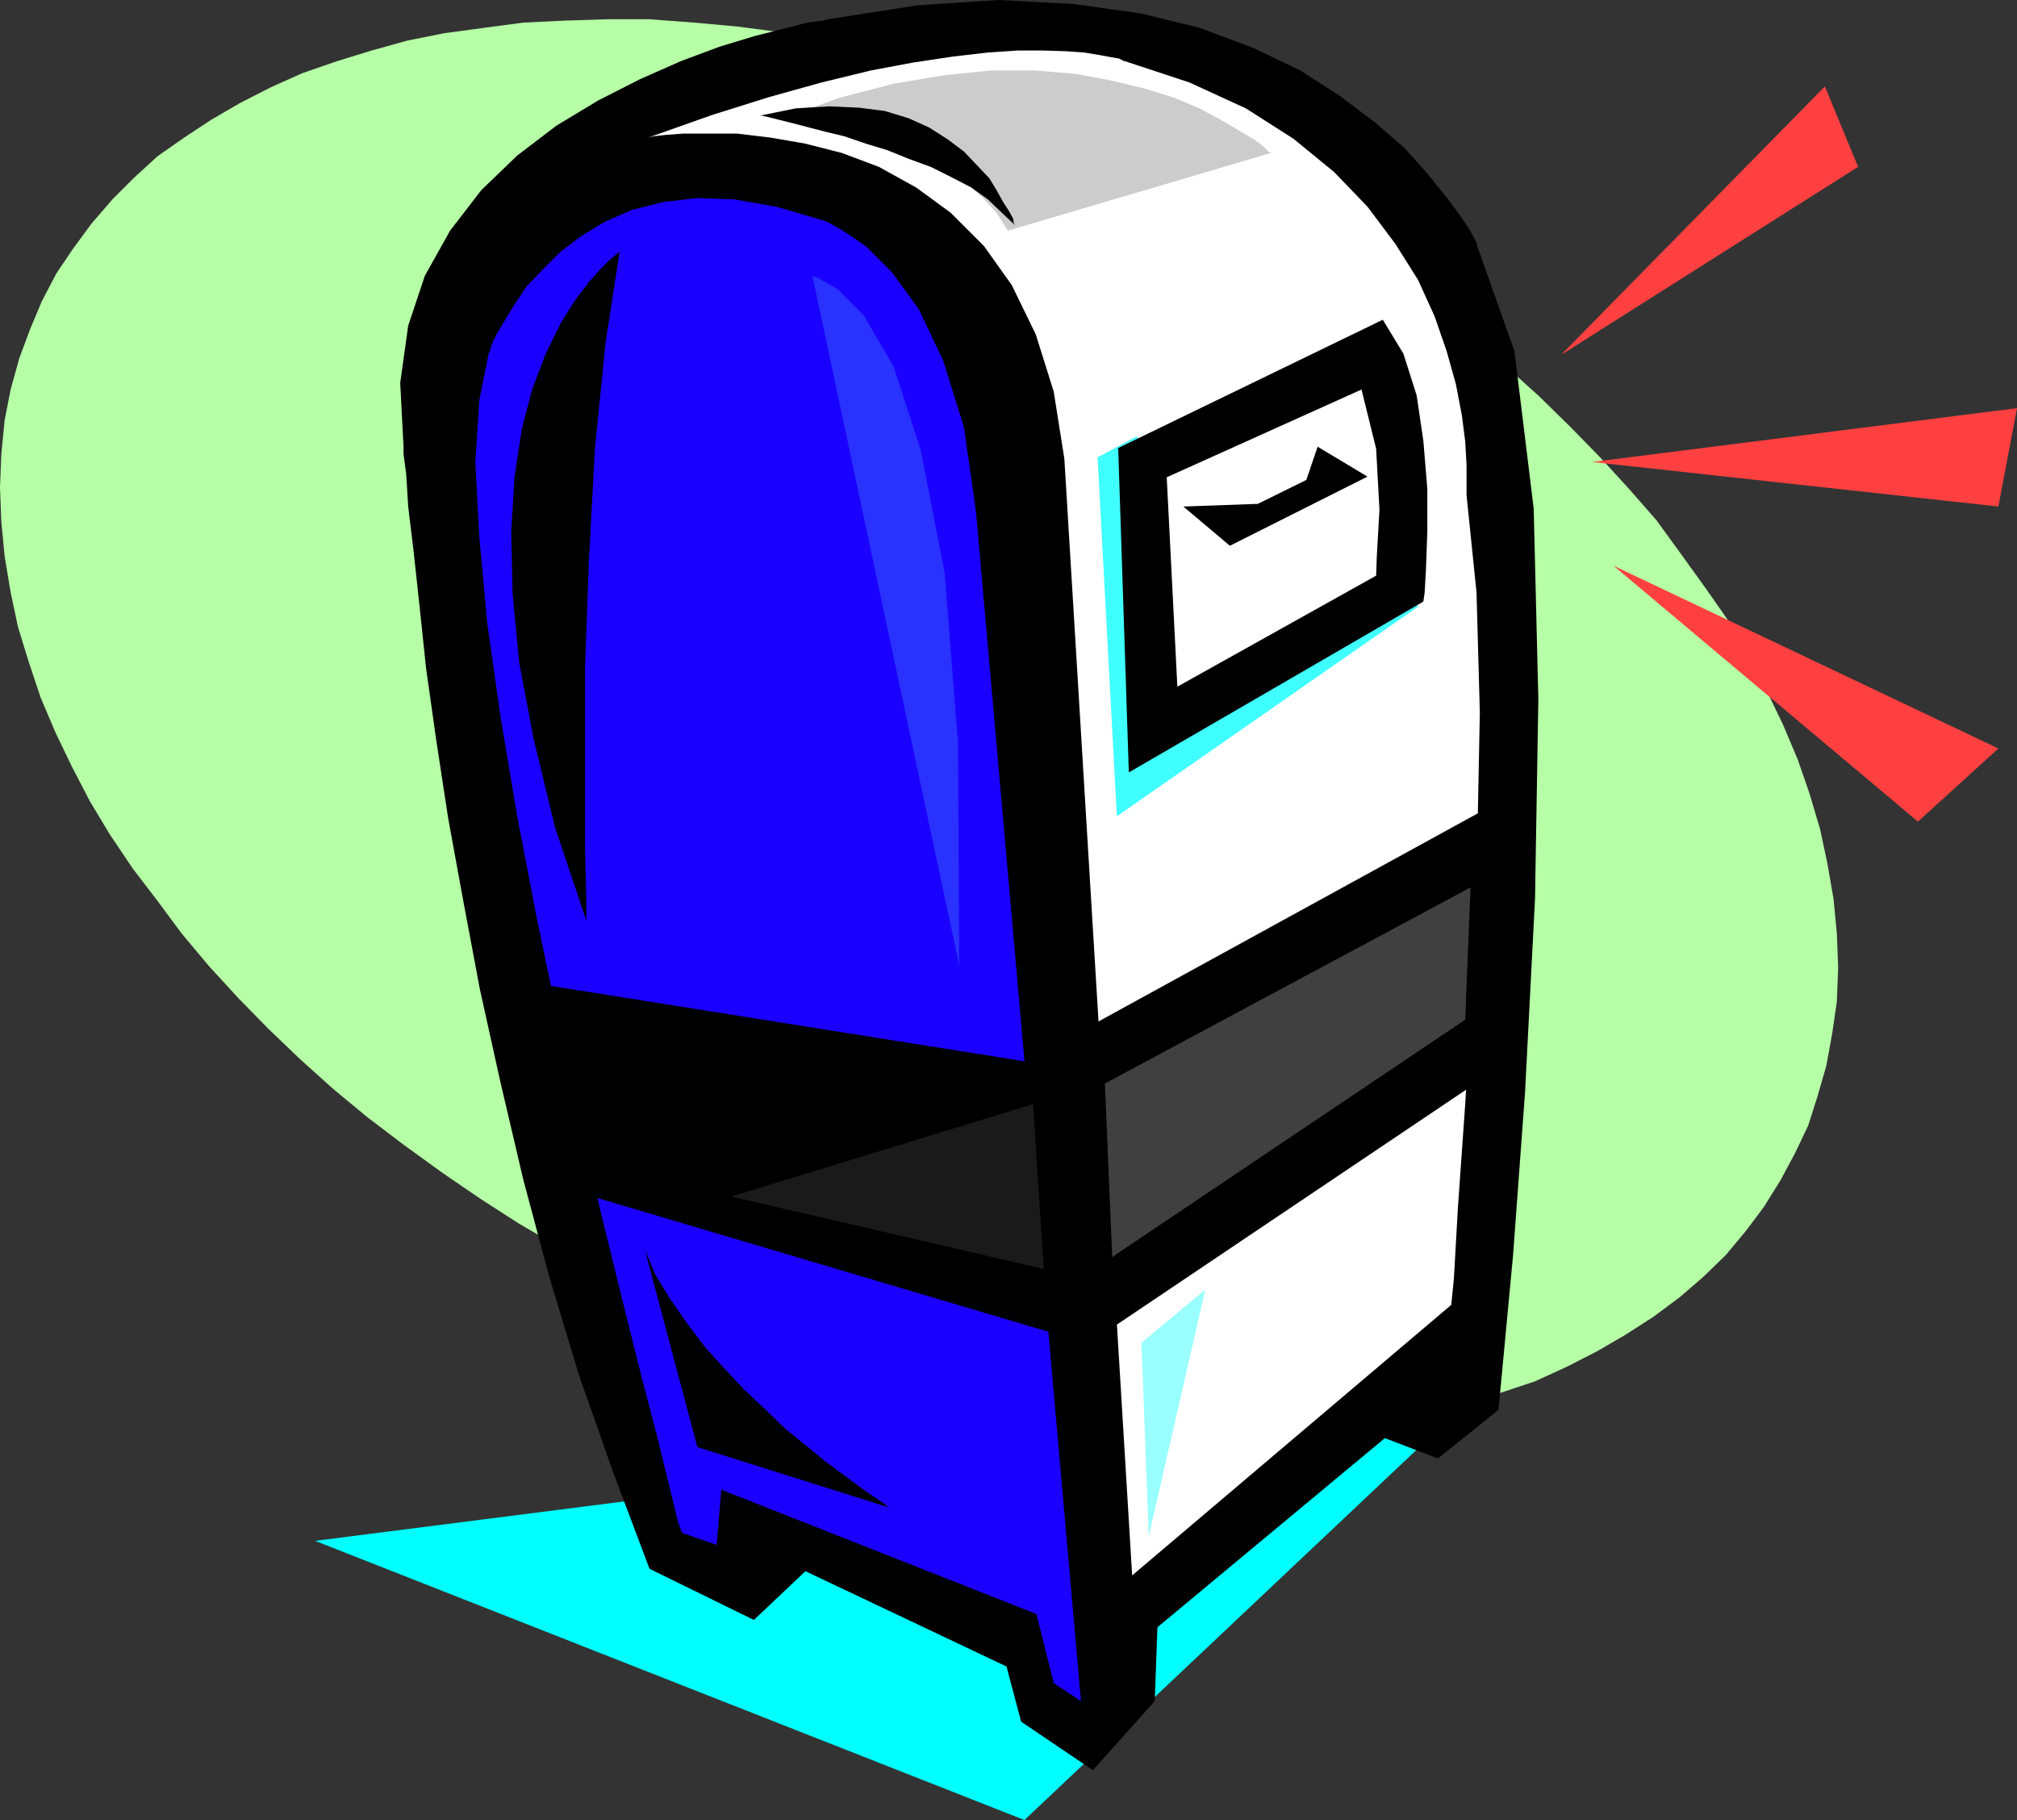 <?xml version="1.0" encoding="UTF-8" standalone="no"?>
<svg
   version="1.0"
   width="129.724mm"
   height="117.065mm"
   id="svg24"
   sodipodi:docname="Mailbox 07.wmf"
   xmlns:inkscape="http://www.inkscape.org/namespaces/inkscape"
   xmlns:sodipodi="http://sodipodi.sourceforge.net/DTD/sodipodi-0.dtd"
   xmlns="http://www.w3.org/2000/svg"
   xmlns:svg="http://www.w3.org/2000/svg">
  <rect width="100%" height="100%" fill="#333333" stroke="none"/>
  <sodipodi:namedview
     id="namedview24"
     pagecolor="#ffffff"
     bordercolor="#000000"
     borderopacity="0.25"
     inkscape:showpageshadow="2"
     inkscape:pageopacity="0.0"
     inkscape:pagecheckerboard="0"
     inkscape:deskcolor="#d1d1d1"
     inkscape:document-units="mm" />
  <defs
     id="defs1">
    <pattern
       id="WMFhbasepattern"
       patternUnits="userSpaceOnUse"
       width="6"
       height="6"
       x="0"
       y="0" />
  </defs>
  <path
     style="fill:#b6ffa6;fill-opacity:1;fill-rule:evenodd;stroke:none"
     d="m 233.997,341.293 10.989,2.262 11.474,2.101 10.989,1.454 10.989,0.808 10.504,0.97 h 10.342 l 10.181,-0.323 10.181,-0.646 9.534,-1.131 9.373,-1.454 9.211,-1.778 8.726,-2.262 8.403,-2.747 8.242,-2.747 7.757,-3.555 7.272,-3.717 6.949,-4.04 6.787,-4.363 6.302,-4.686 5.818,-5.01 5.494,-5.333 4.848,-5.817 4.363,-5.817 4.04,-6.464 3.555,-6.625 3.232,-6.787 2.262,-7.11 2.101,-7.272 1.454,-7.918 1.131,-7.757 0.323,-8.241 -0.323,-8.403 -0.808,-8.403 -1.454,-8.403 -1.778,-8.403 -2.586,-8.726 -2.909,-8.403 -3.555,-8.403 -4.04,-8.403 -4.363,-8.403 -4.848,-8.403 -5.656,-8.08 -5.818,-8.08 -5.979,-8.241 -6.787,-7.757 -6.949,-7.595 -7.434,-7.595 -7.595,-7.433 -8.08,-7.272 -8.403,-6.949 -8.726,-6.787 -9.373,-6.625 L 330.148,62.215 320.614,56.074 310.595,50.257 300.737,44.762 290.395,39.43 279.891,34.582 269.064,29.895 258.075,25.856 247.086,21.816 236.259,18.26 224.947,15.19 213.312,12.281 201.838,9.857 190.365,7.918 179.376,6.464 168.71,5.494 157.883,4.686 h -10.342 l -10.181,0.323 -10.181,0.485 -9.696,1.293 -9.534,1.293 -8.888,1.778 -8.726,2.424 -8.403,2.586 -8.403,2.909 -7.595,3.394 -7.595,3.878 -6.949,4.04 -6.626,4.363 -6.464,4.525 -5.818,5.333 -5.171,5.171 -5.01,5.817 -4.525,6.141 -4.04,5.979 -3.555,6.787 L 7.272,80.152 4.686,87.101 2.586,94.696 1.131,102.129 0.323,110.371 0,118.451 l 0.323,8.403 0.808,8.403 1.454,8.726 1.778,8.403 2.586,8.403 2.909,8.726 3.555,8.403 4.04,8.403 4.363,8.403 4.848,8.08 5.656,8.403 5.818,7.595 5.979,8.08 6.626,7.918 7.11,7.757 7.434,7.595 7.595,7.272 8.08,7.272 8.403,6.949 8.726,6.625 9.373,6.787 9.211,6.302 9.534,6.141 10.019,5.817 10.181,5.494 10.019,5.171 10.827,5.01 10.666,4.525 10.827,4.202 10.989,4.04 11.312,3.394 11.312,3.232 z"
     id="path1" />
  <path
     style="fill:#00ffff;fill-opacity:1;fill-rule:evenodd;stroke:none"
     d="M 76.598,374.582 249.025,442.452 359.075,338.545 Z"
     id="path2" />
  <path
     style="fill:#000000;fill-opacity:1;fill-rule:evenodd;stroke:none"
     d="m 98.091,108.593 v 1.778 l 0.646,4.848 0.485,7.918 1.293,10.665 1.454,13.413 1.616,15.352 2.424,17.129 2.909,19.068 3.717,20.361 4.04,21.492 5.01,22.624 5.494,23.432 6.302,23.593 7.272,24.078 8.242,23.432 8.888,23.593 25.371,12.443 -0.646,-18.099 62.054,29.411 3.555,13.413 17.453,11.797 15.029,-16.806 0.646,-17.937 68.195,-56.721 v 15.675 l 14.706,-11.797 0.97,-10.181 2.586,-27.471 2.909,-39.591 2.424,-47.025 0.808,-48.479 -1.131,-46.378 -4.686,-38.298 -9.05,-25.532 -0.162,-0.808 -1.454,-2.747 -2.424,-3.717 -3.394,-4.525 -4.686,-5.817 -5.494,-6.141 -7.272,-6.302 -8.565,-6.464 L 316.089,17.129 304.616,11.635 291.688,6.787 277.144,3.232 260.984,0.97 242.723,0 l -19.715,1.293 -21.816,3.394 -1.131,0.323 -3.878,0.485 -5.494,1.454 -7.11,1.778 -8.565,2.586 -9.534,3.555 -9.858,4.363 -10.181,5.171 -10.181,6.141 -9.534,7.272 -8.726,8.403 -7.595,9.857 -6.141,10.989 -4.04,12.12 -1.939,13.897 z"
     id="path3" />
  <path
     style="fill:#1a00ff;fill-opacity:1;fill-rule:evenodd;stroke:none"
     d="m 118.776,85.97 0.323,-0.646 0.485,-1.778 1.293,-2.586 1.939,-3.232 2.262,-3.717 2.909,-4.363 3.878,-4.04 4.363,-4.363 4.848,-3.717 5.818,-3.555 6.626,-2.909 7.595,-1.939 8.242,-0.97 9.211,0.323 10.181,1.778 10.989,3.232 1.454,0.485 3.717,2.101 5.494,3.717 6.464,6.464 6.464,8.888 5.979,12.605 5.01,16.16 2.909,20.361 25.533,289.258 -6.626,-4.363 -4.202,-16.806 -76.598,-30.219 -1.131,13.413 -8.403,-2.909 -0.97,-2.586 -1.939,-7.918 -2.909,-11.958 -4.04,-15.513 -4.686,-18.745 -5.171,-21.008 -5.333,-22.947 -5.171,-24.401 -5.171,-24.724 -4.686,-24.401 -4.04,-24.078 -3.232,-22.785 -1.939,-21.008 -0.97,-18.26 0.97,-15.029 z"
     id="path4" />
  <path
     style="fill:#ffffff;fill-opacity:1;fill-rule:evenodd;stroke:none"
     d="m 157.56,33.451 1.293,-0.323 2.909,-0.323 4.202,-0.323 h 6.141 7.11 l 8.08,0.97 8.403,1.454 8.888,2.262 9.05,3.394 9.05,5.01 8.403,6.141 8.08,8.08 6.787,9.534 5.818,11.958 4.363,13.897 2.586,16.321 16.483,271.483 77.568,-65.77 0.646,-6.464 0.97,-17.129 1.778,-25.209 1.778,-30.057 1.131,-32.643 0.646,-32.481 -0.808,-29.249 -2.424,-23.593 v -0.808 -2.586 -4.04 l -0.323,-5.656 -0.808,-6.302 -1.454,-7.595 -2.262,-8.08 -2.909,-8.403 -4.04,-8.888 -5.494,-8.726 -6.787,-9.049 -8.08,-8.403 -9.858,-8.08 -11.635,-7.433 -13.736,-6.302 -15.675,-5.171 h -0.162 l -1.293,-0.646 -1.939,-0.323 -2.586,-0.485 -3.878,-0.646 -4.686,-0.323 -5.171,-0.162 h -6.302 l -7.272,0.485 -8.403,0.97 -9.696,1.454 -10.342,1.939 -11.958,2.909 -12.766,3.555 -13.898,4.363 z"
     id="path5" />
  <path
     style="fill:#000000;fill-opacity:1;fill-rule:evenodd;stroke:none"
     d="m 259.853,252.253 102.777,-56.397 -0.646,65.285 -99.222,66.74 z"
     id="path6" />
  <path
     style="fill:#000000;fill-opacity:1;fill-rule:evenodd;stroke:none"
     d="m 256.621,259.201 -123.947,-19.715 6.949,50.095 123.139,36.521 z"
     id="path7" />
  <path
     style="fill:#000000;fill-opacity:1;fill-rule:evenodd;stroke:none"
     d="m 150.611,61.245 -0.485,0.323 -1.778,1.454 -2.262,2.262 -2.909,3.232 -3.555,4.686 -3.394,5.494 -3.555,7.272 -3.232,8.403 -2.586,9.857 -1.778,11.635 -0.808,13.251 0.323,15.029 1.616,16.968 3.555,18.745 5.171,21.331 7.595,22.624 v -5.01 l -0.323,-12.766 v -19.715 -24.078 l 0.97,-26.502 1.454,-26.825 2.586,-25.694 z"
     id="path8" />
  <path
     style="fill:#000000;fill-opacity:1;fill-rule:evenodd;stroke:none"
     d="m 156.752,303.802 12.766,47.994 46.702,14.705 -0.485,-0.323 -1.454,-1.131 -2.262,-1.454 -3.232,-2.262 -3.878,-2.909 -4.363,-3.232 -4.525,-3.717 -5.01,-4.04 -4.848,-4.686 -5.333,-5.01 -4.848,-5.171 -4.686,-5.171 -4.363,-5.817 -4.04,-5.817 -3.555,-5.817 z"
     id="path9" />
  <path
     style="fill:#2932ff;fill-opacity:1;fill-rule:evenodd;stroke:none"
     d="m 197.475,67.063 1.616,0.646 4.525,2.586 6.302,6.302 7.272,12.443 6.626,20.361 5.818,29.895 3.232,41.207 0.323,54.297 z"
     id="path10" />
  <path
     style="fill:#404040;fill-opacity:1;fill-rule:evenodd;stroke:none"
     d="m 268.579,263.403 88.88,-47.671 -1.293,32.158 -85.81,57.69 z"
     id="path11" />
  <path
     style="fill:#cccccc;fill-opacity:1;fill-rule:evenodd;stroke:none"
     d="m 190.203,28.764 h 0.485 l 1.293,0.323 2.262,0.323 2.586,0.323 3.394,0.485 3.878,0.808 4.04,0.97 4.363,1.454 4.686,1.454 4.686,1.939 4.525,2.101 4.363,2.586 4.363,3.232 3.717,3.232 3.394,3.717 2.747,4.363 63.994,-18.907 -0.646,-0.323 -1.454,-1.454 -2.262,-1.616 -3.555,-2.101 -4.363,-2.586 -5.171,-2.747 -6.141,-2.586 -7.272,-2.262 -8.08,-1.939 -8.726,-1.616 -9.858,-0.808 h -10.504 l -11.312,1.131 -12.443,2.101 -13.09,3.394 z"
     id="path12" />
  <path
     style="fill:#000000;fill-opacity:1;fill-rule:evenodd;stroke:none"
     d="m 184.709,28.118 h 0.485 l 1.454,0.323 2.586,0.646 3.232,0.808 3.717,0.97 4.363,1.131 4.686,1.131 5.171,1.778 5.333,1.616 5.171,2.101 5.333,1.939 4.848,2.424 5.01,2.586 4.04,2.909 3.394,3.232 3.232,3.07 -0.323,-0.485 -0.162,-1.131 -0.97,-1.778 -1.454,-2.262 -1.616,-2.909 -1.778,-2.909 -3.07,-3.232 -3.07,-3.232 -3.878,-2.909 -4.525,-2.909 -5.01,-2.262 -5.818,-1.778 -6.302,-0.808 -7.272,-0.323 -8.08,0.485 z"
     id="path13" />
  <path
     style="fill:#000000;fill-opacity:1;fill-rule:evenodd;stroke:none"
     d="M 183.254,393.812 198.283,379.591 179.699,370.38 Z"
     id="path14" />
  <path
     style="fill:#000000;fill-opacity:1;fill-rule:evenodd;stroke:none"
     d="m 349.54,354.544 -16.483,-6.302 20.362,-16.806 z"
     id="path15" />
  <path
     style="fill:#99ffff;fill-opacity:1;fill-rule:evenodd;stroke:none"
     d="m 277.467,326.426 15.514,-12.928 -13.736,59.952 z"
     id="path16" />
  <path
     style="fill:#40ffff;fill-opacity:1;fill-rule:evenodd;stroke:none"
     d="m 266.801,111.179 4.686,87.262 73.366,-51.065 -68.68,-41.207 z"
     id="path17" />
  <path
     style="fill:#000000;fill-opacity:1;fill-rule:evenodd;stroke:none"
     d="m 271.811,108.916 2.586,78.859 71.589,-41.53 0.323,-2.262 0.323,-5.817 0.323,-9.049 v -10.342 l -0.97,-11.635 -1.616,-10.989 -3.232,-10.181 -5.01,-8.241 z"
     id="path18" />
  <path
     style="fill:#ffffff;fill-opacity:1;fill-rule:evenodd;stroke:none"
     d="m 283.608,116.027 2.586,50.903 48.318,-26.987 0.162,-4.686 0.646,-11.312 -0.808,-14.867 -3.555,-14.382 z"
     id="path19" />
  <path
     style="fill:#000000;fill-opacity:1;fill-rule:evenodd;stroke:none"
     d="m 287.648,123.137 11.312,9.534 33.451,-16.806 -12.12,-7.272 -2.747,8.08 -11.797,5.817 z"
     id="path20" />
  <path
     style="fill:#ff4040;fill-opacity:1;fill-rule:evenodd;stroke:none"
     d="m 379.436,86.293 64.155,-65.285 8.08,19.553 z"
     id="path21" />
  <path
     style="fill:#ff4040;fill-opacity:1;fill-rule:evenodd;stroke:none"
     d="m 387.032,112.31 103.262,-13.089 -4.525,23.916 z"
     id="path22" />
  <path
     style="fill:#ff4040;fill-opacity:1;fill-rule:evenodd;stroke:none"
     d="m 392.203,137.519 93.566,44.439 -19.554,17.776 z"
     id="path23" />
  <path
     style="fill:#1a1a1a;fill-opacity:1;fill-rule:evenodd;stroke:none"
     d="m 251.126,268.412 2.586,40.076 -75.952,-17.614 z"
     id="path24" />
</svg>
